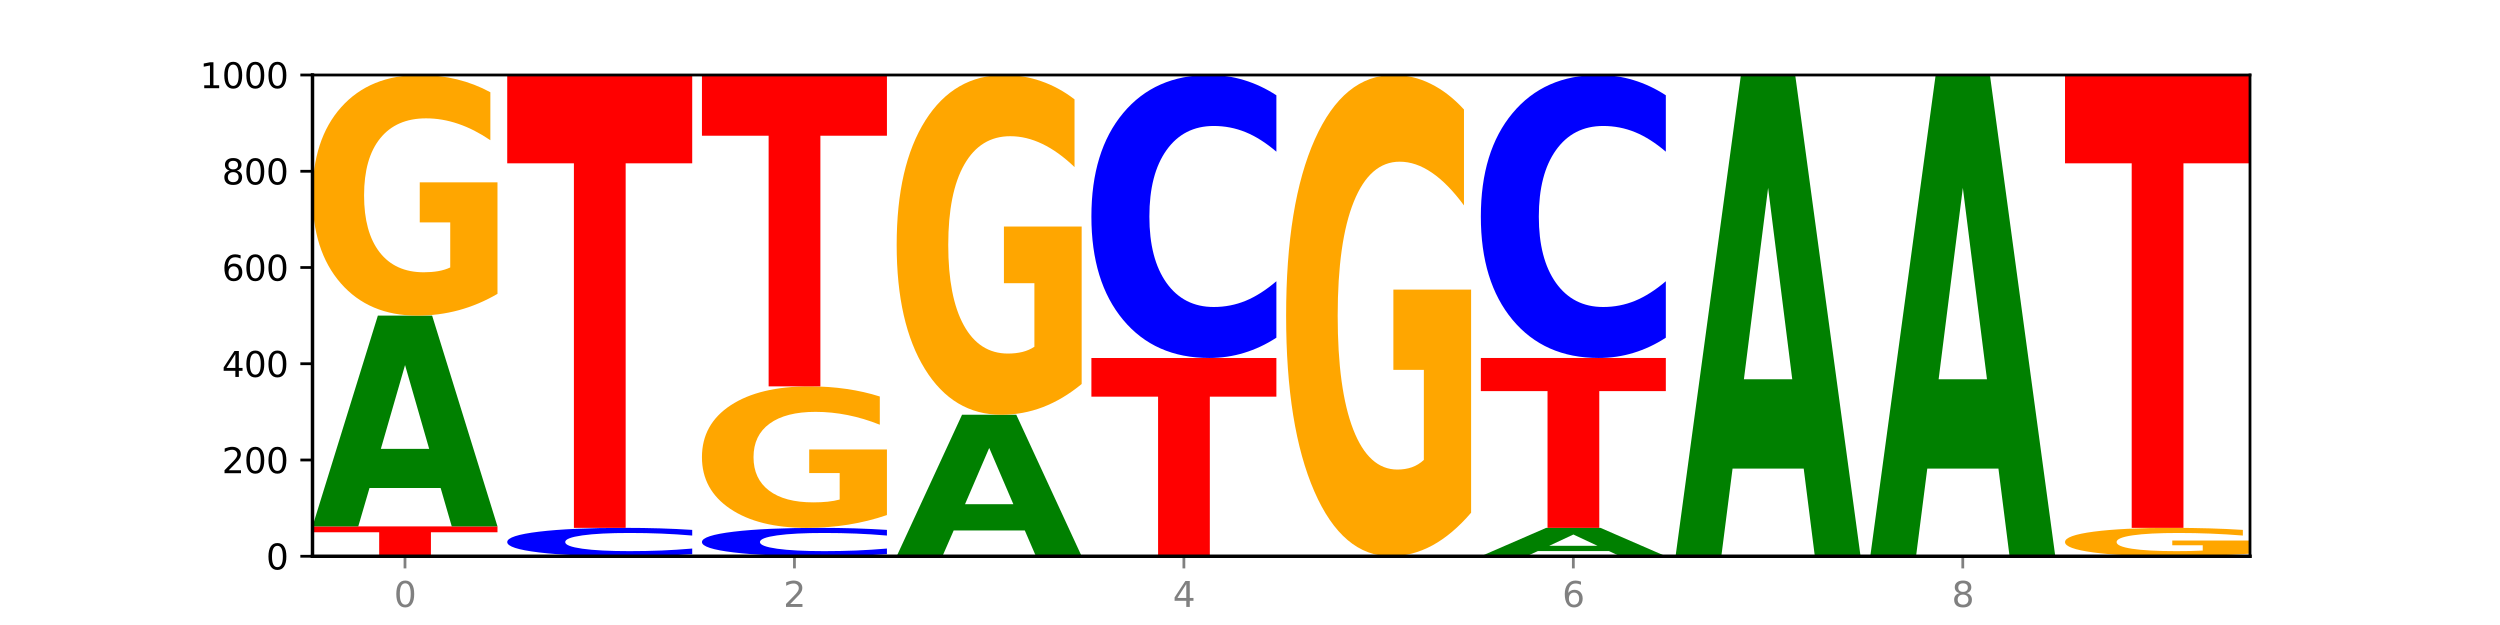 <?xml version="1.0" encoding="utf-8" standalone="no"?>
<!DOCTYPE svg PUBLIC "-//W3C//DTD SVG 1.1//EN"
  "http://www.w3.org/Graphics/SVG/1.1/DTD/svg11.dtd">
<svg xmlns:xlink="http://www.w3.org/1999/xlink" width="720pt" height="180pt" viewBox="0 0 720 180" xmlns="http://www.w3.org/2000/svg" version="1.1">
 <defs>
  <style type="text/css">*{stroke-linejoin: round; stroke-linecap: butt}</style>
 </defs>
 <g id="figure_1">
  <g id="patch_1">
   <path d="M 0 180 
L 720 180 
L 720 0 
L 0 0 
z
" style="fill: #ffffff"/>
  </g>
  <g id="axes_1">
   <g id="patch_2">
    <path d="M 90 160.2 
L 648 160.2 
L 648 21.6 
L 90 21.6 
z
" style="fill: #ffffff"/>
   </g>
   <g id="line2d_1">
    <path d="M 90 160.2 
L 648 160.2 
" clip-path="url(#pfe502aebba)" style="fill: none; stroke: #000000; stroke-width: 0.5; stroke-linecap: square"/>
   </g>
   <g id="patch_3">
    <path d="M 90 151.607 
L 143.276 151.607 
L 143.276 153.283 
L 124.109 153.283 
L 124.109 160.2 
L 109.204 160.2 
L 109.204 153.283 
L 90 153.283 
L 90 151.607 
z
" clip-path="url(#pfe502aebba)" style="fill: #ff0000"/>
   </g>
   <g id="patch_4">
    <path d="M 126.905 140.548 
L 106.415 140.548 
L 103.18 151.607 
L 90 151.607 
L 108.823 90.9 
L 124.454 90.9 
L 143.276 151.607 
L 130.107 151.607 
L 126.905 140.548 
z
M 109.683 129.281 
L 123.604 129.281 
L 116.655 105.133 
L 109.683 129.281 
z
" clip-path="url(#pfe502aebba)" style="fill: #008000"/>
   </g>
   <g id="patch_5">
    <path d="M 143.276 84.63 
Q 137.903 87.765 132.124 89.34 
Q 126.345 90.9 120.184 90.9 
Q 106.262 90.9 98.131 81.566 
Q 90 72.233 90 56.271 
Q 90 40.124 98.274 30.862 
Q 106.561 21.6 120.972 21.6 
Q 126.525 21.6 131.611 22.86 
Q 136.709 24.105 141.223 26.567 
L 141.223 40.382 
Q 136.566 37.218 131.957 35.658 
Q 127.348 34.083 122.716 34.083 
Q 114.143 34.083 109.498 39.838 
Q 104.853 45.578 104.853 56.271 
Q 104.853 66.865 109.331 72.648 
Q 113.808 78.417 122.047 78.417 
Q 124.292 78.417 126.214 78.088 
Q 128.136 77.744 129.665 77.029 
L 129.665 64.059 
L 120.889 64.059 
L 120.889 52.507 
L 143.276 52.507 
L 143.276 84.63 
z
" clip-path="url(#pfe502aebba)" style="fill: #ffa600"/>
   </g>
   <g id="patch_6">
    <path d="M 199.357 159.614 
Q 194.9 159.904 190.081 160.051 
Q 185.263 160.2 180.014 160.2 
Q 164.363 160.2 155.222 159.099 
Q 146.08 157.997 146.08 156.114 
Q 146.08 154.224 155.222 153.124 
Q 164.363 152.023 180.014 152.023 
Q 185.263 152.023 190.081 152.171 
Q 194.9 152.318 199.357 152.609 
L 199.357 154.239 
Q 194.86 153.854 190.498 153.675 
Q 186.135 153.496 181.316 153.496 
Q 172.672 153.496 167.718 154.193 
Q 162.779 154.889 162.779 156.114 
Q 162.779 157.333 167.718 158.031 
Q 172.672 158.727 181.316 158.727 
Q 186.135 158.727 190.498 158.548 
Q 194.86 158.367 199.357 157.982 
L 199.357 159.614 
z
" clip-path="url(#pfe502aebba)" style="fill: #0000ff"/>
   </g>
   <g id="patch_7">
    <path d="M 146.08 21.6 
L 199.357 21.6 
L 199.357 47.036 
L 180.19 47.036 
L 180.19 152.023 
L 165.285 152.023 
L 165.285 47.036 
L 146.08 47.036 
L 146.08 21.6 
z
" clip-path="url(#pfe502aebba)" style="fill: #ff0000"/>
   </g>
   <g id="patch_8">
    <path d="M 255.437 159.614 
Q 250.981 159.904 246.162 160.051 
Q 241.343 160.2 236.094 160.2 
Q 220.443 160.2 211.302 159.099 
Q 202.161 157.997 202.161 156.114 
Q 202.161 154.224 211.302 153.124 
Q 220.443 152.023 236.094 152.023 
Q 241.343 152.023 246.162 152.171 
Q 250.981 152.318 255.437 152.609 
L 255.437 154.239 
Q 250.94 153.854 246.578 153.675 
Q 242.215 153.496 237.397 153.496 
Q 228.752 153.496 223.799 154.193 
Q 218.859 154.889 218.859 156.114 
Q 218.859 157.333 223.799 158.031 
Q 228.752 158.727 237.397 158.727 
Q 242.215 158.727 246.578 158.548 
Q 250.94 158.367 255.437 157.982 
L 255.437 159.614 
z
" clip-path="url(#pfe502aebba)" style="fill: #0000ff"/>
   </g>
   <g id="patch_9">
    <path d="M 255.437 148.336 
Q 250.064 150.179 244.285 151.105 
Q 238.506 152.023 232.345 152.023 
Q 218.423 152.023 210.292 146.534 
Q 202.161 141.046 202.161 131.661 
Q 202.161 122.166 210.435 116.72 
Q 218.722 111.274 233.133 111.274 
Q 238.685 111.274 243.772 112.015 
Q 248.87 112.747 253.384 114.195 
L 253.384 122.318 
Q 248.727 120.458 244.118 119.54 
Q 239.509 118.614 234.876 118.614 
Q 226.304 118.614 221.659 121.998 
Q 217.014 125.373 217.014 131.661 
Q 217.014 137.89 221.492 141.29 
Q 225.969 144.683 234.208 144.683 
Q 236.453 144.683 238.375 144.489 
Q 240.297 144.287 241.826 143.866 
L 241.826 136.24 
L 233.05 136.24 
L 233.05 129.447 
L 255.437 129.447 
L 255.437 148.336 
z
" clip-path="url(#pfe502aebba)" style="fill: #ffa600"/>
   </g>
   <g id="patch_10">
    <path d="M 202.161 21.6 
L 255.437 21.6 
L 255.437 39.089 
L 236.27 39.089 
L 236.27 111.274 
L 221.365 111.274 
L 221.365 39.089 
L 202.161 39.089 
L 202.161 21.6 
z
" clip-path="url(#pfe502aebba)" style="fill: #ff0000"/>
   </g>
   <g id="patch_11">
    <path d="M 295.146 152.777 
L 274.657 152.777 
L 271.421 160.2 
L 258.241 160.2 
L 277.064 119.452 
L 292.695 119.452 
L 311.518 160.2 
L 298.348 160.2 
L 295.146 152.777 
z
M 277.924 145.214 
L 291.845 145.214 
L 284.896 129.006 
L 277.924 145.214 
z
" clip-path="url(#pfe502aebba)" style="fill: #008000"/>
   </g>
   <g id="patch_12">
    <path d="M 311.518 110.598 
Q 306.145 115.025 300.366 117.248 
Q 294.587 119.452 288.426 119.452 
Q 274.504 119.452 266.372 106.273 
Q 258.241 93.094 258.241 70.556 
Q 258.241 47.756 266.516 34.678 
Q 274.802 21.6 289.214 21.6 
Q 294.766 21.6 299.852 23.379 
Q 304.951 25.137 309.464 28.614 
L 309.464 48.12 
Q 304.807 43.652 300.198 41.449 
Q 295.59 39.226 290.957 39.226 
Q 282.384 39.226 277.739 47.351 
Q 273.095 55.457 273.095 70.556 
Q 273.095 85.514 277.572 93.68 
Q 282.05 101.826 290.288 101.826 
Q 292.533 101.826 294.455 101.361 
Q 296.378 100.876 297.906 99.865 
L 297.906 81.552 
L 289.13 81.552 
L 289.13 65.24 
L 311.518 65.24 
L 311.518 110.598 
z
" clip-path="url(#pfe502aebba)" style="fill: #ffa600"/>
   </g>
   <g id="patch_13">
    <path d="M 314.322 103.097 
L 367.598 103.097 
L 367.598 114.234 
L 348.431 114.234 
L 348.431 160.2 
L 333.526 160.2 
L 333.526 114.234 
L 314.322 114.234 
L 314.322 103.097 
z
" clip-path="url(#pfe502aebba)" style="fill: #ff0000"/>
   </g>
   <g id="patch_14">
    <path d="M 367.598 97.255 
Q 363.142 100.151 358.323 101.615 
Q 353.504 103.097 348.255 103.097 
Q 332.604 103.097 323.463 92.121 
Q 314.322 81.144 314.322 62.374 
Q 314.322 43.536 323.463 32.576 
Q 332.604 21.6 348.255 21.6 
Q 353.504 21.6 358.323 23.081 
Q 363.142 24.546 367.598 27.442 
L 367.598 43.687 
Q 363.101 39.849 358.739 38.064 
Q 354.376 36.28 349.557 36.28 
Q 340.913 36.28 335.96 43.233 
Q 331.02 50.168 331.02 62.374 
Q 331.02 74.528 335.96 81.481 
Q 340.913 88.417 349.557 88.417 
Q 354.376 88.417 358.739 86.632 
Q 363.101 84.831 367.598 80.993 
L 367.598 97.255 
z
" clip-path="url(#pfe502aebba)" style="fill: #0000ff"/>
   </g>
   <g id="patch_15">
    <path d="M 423.678 147.66 
Q 418.305 153.93 412.526 157.079 
Q 406.747 160.2 400.586 160.2 
Q 386.664 160.2 378.533 141.533 
Q 370.402 122.866 370.402 90.943 
Q 370.402 58.648 378.676 40.124 
Q 386.963 21.6 401.374 21.6 
Q 406.927 21.6 412.013 24.119 
Q 417.111 26.61 421.625 31.535 
L 421.625 59.163 
Q 416.968 52.836 412.359 49.715 
Q 407.75 46.566 403.118 46.566 
Q 394.545 46.566 389.9 58.075 
Q 385.255 69.556 385.255 90.943 
Q 385.255 112.129 389.733 123.696 
Q 394.21 135.234 402.449 135.234 
Q 404.694 135.234 406.616 134.576 
Q 408.538 133.889 410.067 132.457 
L 410.067 106.518 
L 401.291 106.518 
L 401.291 83.413 
L 423.678 83.413 
L 423.678 147.66 
z
" clip-path="url(#pfe502aebba)" style="fill: #ffa600"/>
   </g>
   <g id="patch_16">
    <path d="M 463.387 158.71 
L 442.898 158.71 
L 439.663 160.2 
L 426.482 160.2 
L 445.305 152.023 
L 460.936 152.023 
L 479.759 160.2 
L 466.589 160.2 
L 463.387 158.71 
z
M 446.166 157.193 
L 460.087 157.193 
L 453.137 153.94 
L 446.166 157.193 
z
" clip-path="url(#pfe502aebba)" style="fill: #008000"/>
   </g>
   <g id="patch_17">
    <path d="M 426.482 103.097 
L 479.759 103.097 
L 479.759 112.639 
L 460.592 112.639 
L 460.592 152.023 
L 445.687 152.023 
L 445.687 112.639 
L 426.482 112.639 
L 426.482 103.097 
z
" clip-path="url(#pfe502aebba)" style="fill: #ff0000"/>
   </g>
   <g id="patch_18">
    <path d="M 479.759 97.255 
Q 475.302 100.151 470.483 101.615 
Q 465.665 103.097 460.416 103.097 
Q 444.765 103.097 435.624 92.121 
Q 426.482 81.144 426.482 62.374 
Q 426.482 43.536 435.624 32.576 
Q 444.765 21.6 460.416 21.6 
Q 465.665 21.6 470.483 23.081 
Q 475.302 24.546 479.759 27.442 
L 479.759 43.687 
Q 475.262 39.849 470.9 38.064 
Q 466.537 36.28 461.718 36.28 
Q 453.074 36.28 448.12 43.233 
Q 443.181 50.168 443.181 62.374 
Q 443.181 74.528 448.12 81.481 
Q 453.074 88.417 461.718 88.417 
Q 466.537 88.417 470.9 86.632 
Q 475.262 84.831 479.759 80.993 
L 479.759 97.255 
z
" clip-path="url(#pfe502aebba)" style="fill: #0000ff"/>
   </g>
   <g id="patch_19">
    <path d="M 519.467 134.951 
L 498.978 134.951 
L 495.743 160.2 
L 482.563 160.2 
L 501.385 21.6 
L 517.017 21.6 
L 535.839 160.2 
L 522.67 160.2 
L 519.467 134.951 
z
M 502.246 109.228 
L 516.167 109.228 
L 509.217 54.096 
L 502.246 109.228 
z
" clip-path="url(#pfe502aebba)" style="fill: #008000"/>
   </g>
   <g id="patch_20">
    <path d="M 575.548 134.951 
L 555.059 134.951 
L 551.823 160.2 
L 538.643 160.2 
L 557.466 21.6 
L 573.097 21.6 
L 591.92 160.2 
L 578.75 160.2 
L 575.548 134.951 
z
M 558.326 109.228 
L 572.247 109.228 
L 565.298 54.096 
L 558.326 109.228 
z
" clip-path="url(#pfe502aebba)" style="fill: #008000"/>
   </g>
   <g id="patch_21">
    <path d="M 648 159.46 
Q 642.627 159.83 636.848 160.016 
Q 631.069 160.2 624.908 160.2 
Q 610.986 160.2 602.855 159.099 
Q 594.724 157.997 594.724 156.114 
Q 594.724 154.208 602.998 153.116 
Q 611.284 152.023 625.696 152.023 
Q 631.248 152.023 636.335 152.171 
Q 641.433 152.318 645.946 152.609 
L 645.946 154.239 
Q 641.29 153.866 636.681 153.681 
Q 632.072 153.496 627.439 153.496 
Q 618.866 153.496 614.222 154.175 
Q 609.577 154.852 609.577 156.114 
Q 609.577 157.364 614.055 158.046 
Q 618.532 158.727 626.771 158.727 
Q 629.015 158.727 630.938 158.688 
Q 632.86 158.648 634.388 158.563 
L 634.388 157.033 
L 625.612 157.033 
L 625.612 155.67 
L 648 155.67 
L 648 159.46 
z
" clip-path="url(#pfe502aebba)" style="fill: #ffa600"/>
   </g>
   <g id="patch_22">
    <path d="M 594.724 21.6 
L 648 21.6 
L 648 47.036 
L 628.833 47.036 
L 628.833 152.023 
L 613.928 152.023 
L 613.928 47.036 
L 594.724 47.036 
L 594.724 21.6 
z
" clip-path="url(#pfe502aebba)" style="fill: #ff0000"/>
   </g>
   <g id="matplotlib.axis_1">
    <g id="xtick_1">
     <g id="line2d_2">
      <defs>
       <path id="m13e3a7b429" d="M 0 0 
L 0 3.5 
" style="stroke: #808080; stroke-width: 0.8"/>
      </defs>
      <g>
       <use xlink:href="#m13e3a7b429" x="116.638" y="160.2" style="fill: #808080; stroke: #808080; stroke-width: 0.8"/>
      </g>
     </g>
     <g id="text_1">
      <!-- 0 -->
      <g style="fill: #808080" transform="translate(113.457 174.798) scale(0.1 -0.1)">
       <defs>
        <path id="DejaVuSans-30" d="M 2034 4250 
Q 1547 4250 1301 3770 
Q 1056 3291 1056 2328 
Q 1056 1369 1301 889 
Q 1547 409 2034 409 
Q 2525 409 2770 889 
Q 3016 1369 3016 2328 
Q 3016 3291 2770 3770 
Q 2525 4250 2034 4250 
z
M 2034 4750 
Q 2819 4750 3233 4129 
Q 3647 3509 3647 2328 
Q 3647 1150 3233 529 
Q 2819 -91 2034 -91 
Q 1250 -91 836 529 
Q 422 1150 422 2328 
Q 422 3509 836 4129 
Q 1250 4750 2034 4750 
z
" transform="scale(0.016)"/>
       </defs>
       <use xlink:href="#DejaVuSans-30"/>
      </g>
     </g>
    </g>
    <g id="xtick_2">
     <g id="line2d_3">
      <g>
       <use xlink:href="#m13e3a7b429" x="228.799" y="160.2" style="fill: #808080; stroke: #808080; stroke-width: 0.8"/>
      </g>
     </g>
     <g id="text_2">
      <!-- 2 -->
      <g style="fill: #808080" transform="translate(225.618 174.798) scale(0.1 -0.1)">
       <defs>
        <path id="DejaVuSans-32" d="M 1228 531 
L 3431 531 
L 3431 0 
L 469 0 
L 469 531 
Q 828 903 1448 1529 
Q 2069 2156 2228 2338 
Q 2531 2678 2651 2914 
Q 2772 3150 2772 3378 
Q 2772 3750 2511 3984 
Q 2250 4219 1831 4219 
Q 1534 4219 1204 4116 
Q 875 4013 500 3803 
L 500 4441 
Q 881 4594 1212 4672 
Q 1544 4750 1819 4750 
Q 2544 4750 2975 4387 
Q 3406 4025 3406 3419 
Q 3406 3131 3298 2873 
Q 3191 2616 2906 2266 
Q 2828 2175 2409 1742 
Q 1991 1309 1228 531 
z
" transform="scale(0.016)"/>
       </defs>
       <use xlink:href="#DejaVuSans-32"/>
      </g>
     </g>
    </g>
    <g id="xtick_3">
     <g id="line2d_4">
      <g>
       <use xlink:href="#m13e3a7b429" x="340.96" y="160.2" style="fill: #808080; stroke: #808080; stroke-width: 0.8"/>
      </g>
     </g>
     <g id="text_3">
      <!-- 4 -->
      <g style="fill: #808080" transform="translate(337.779 174.798) scale(0.1 -0.1)">
       <defs>
        <path id="DejaVuSans-34" d="M 2419 4116 
L 825 1625 
L 2419 1625 
L 2419 4116 
z
M 2253 4666 
L 3047 4666 
L 3047 1625 
L 3713 1625 
L 3713 1100 
L 3047 1100 
L 3047 0 
L 2419 0 
L 2419 1100 
L 313 1100 
L 313 1709 
L 2253 4666 
z
" transform="scale(0.016)"/>
       </defs>
       <use xlink:href="#DejaVuSans-34"/>
      </g>
     </g>
    </g>
    <g id="xtick_4">
     <g id="line2d_5">
      <g>
       <use xlink:href="#m13e3a7b429" x="453.121" y="160.2" style="fill: #808080; stroke: #808080; stroke-width: 0.8"/>
      </g>
     </g>
     <g id="text_4">
      <!-- 6 -->
      <g style="fill: #808080" transform="translate(449.939 174.798) scale(0.1 -0.1)">
       <defs>
        <path id="DejaVuSans-36" d="M 2113 2584 
Q 1688 2584 1439 2293 
Q 1191 2003 1191 1497 
Q 1191 994 1439 701 
Q 1688 409 2113 409 
Q 2538 409 2786 701 
Q 3034 994 3034 1497 
Q 3034 2003 2786 2293 
Q 2538 2584 2113 2584 
z
M 3366 4563 
L 3366 3988 
Q 3128 4100 2886 4159 
Q 2644 4219 2406 4219 
Q 1781 4219 1451 3797 
Q 1122 3375 1075 2522 
Q 1259 2794 1537 2939 
Q 1816 3084 2150 3084 
Q 2853 3084 3261 2657 
Q 3669 2231 3669 1497 
Q 3669 778 3244 343 
Q 2819 -91 2113 -91 
Q 1303 -91 875 529 
Q 447 1150 447 2328 
Q 447 3434 972 4092 
Q 1497 4750 2381 4750 
Q 2619 4750 2861 4703 
Q 3103 4656 3366 4563 
z
" transform="scale(0.016)"/>
       </defs>
       <use xlink:href="#DejaVuSans-36"/>
      </g>
     </g>
    </g>
    <g id="xtick_5">
     <g id="line2d_6">
      <g>
       <use xlink:href="#m13e3a7b429" x="565.281" y="160.2" style="fill: #808080; stroke: #808080; stroke-width: 0.8"/>
      </g>
     </g>
     <g id="text_5">
      <!-- 8 -->
      <g style="fill: #808080" transform="translate(562.1 174.798) scale(0.1 -0.1)">
       <defs>
        <path id="DejaVuSans-38" d="M 2034 2216 
Q 1584 2216 1326 1975 
Q 1069 1734 1069 1313 
Q 1069 891 1326 650 
Q 1584 409 2034 409 
Q 2484 409 2743 651 
Q 3003 894 3003 1313 
Q 3003 1734 2745 1975 
Q 2488 2216 2034 2216 
z
M 1403 2484 
Q 997 2584 770 2862 
Q 544 3141 544 3541 
Q 544 4100 942 4425 
Q 1341 4750 2034 4750 
Q 2731 4750 3128 4425 
Q 3525 4100 3525 3541 
Q 3525 3141 3298 2862 
Q 3072 2584 2669 2484 
Q 3125 2378 3379 2068 
Q 3634 1759 3634 1313 
Q 3634 634 3220 271 
Q 2806 -91 2034 -91 
Q 1263 -91 848 271 
Q 434 634 434 1313 
Q 434 1759 690 2068 
Q 947 2378 1403 2484 
z
M 1172 3481 
Q 1172 3119 1398 2916 
Q 1625 2713 2034 2713 
Q 2441 2713 2670 2916 
Q 2900 3119 2900 3481 
Q 2900 3844 2670 4047 
Q 2441 4250 2034 4250 
Q 1625 4250 1398 4047 
Q 1172 3844 1172 3481 
z
" transform="scale(0.016)"/>
       </defs>
       <use xlink:href="#DejaVuSans-38"/>
      </g>
     </g>
    </g>
   </g>
   <g id="matplotlib.axis_2">
    <g id="ytick_1">
     <g id="line2d_7">
      <defs>
       <path id="mbdb4f3555b" d="M 0 0 
L -3.5 0 
" style="stroke: #000000; stroke-width: 0.8"/>
      </defs>
      <g>
       <use xlink:href="#mbdb4f3555b" x="90" y="160.2" style="stroke: #000000; stroke-width: 0.8"/>
      </g>
     </g>
     <g id="text_6">
      <!-- 0 -->
      <g transform="translate(76.638 163.999) scale(0.1 -0.1)">
       <use xlink:href="#DejaVuSans-30"/>
      </g>
     </g>
    </g>
    <g id="ytick_2">
     <g id="line2d_8">
      <g>
       <use xlink:href="#mbdb4f3555b" x="90" y="132.48" style="stroke: #000000; stroke-width: 0.8"/>
      </g>
     </g>
     <g id="text_7">
      <!-- 200 -->
      <g transform="translate(63.913 136.279) scale(0.1 -0.1)">
       <use xlink:href="#DejaVuSans-32"/>
       <use xlink:href="#DejaVuSans-30" x="63.623"/>
       <use xlink:href="#DejaVuSans-30" x="127.246"/>
      </g>
     </g>
    </g>
    <g id="ytick_3">
     <g id="line2d_9">
      <g>
       <use xlink:href="#mbdb4f3555b" x="90" y="104.76" style="stroke: #000000; stroke-width: 0.8"/>
      </g>
     </g>
     <g id="text_8">
      <!-- 400 -->
      <g transform="translate(63.913 108.559) scale(0.1 -0.1)">
       <use xlink:href="#DejaVuSans-34"/>
       <use xlink:href="#DejaVuSans-30" x="63.623"/>
       <use xlink:href="#DejaVuSans-30" x="127.246"/>
      </g>
     </g>
    </g>
    <g id="ytick_4">
     <g id="line2d_10">
      <g>
       <use xlink:href="#mbdb4f3555b" x="90" y="77.04" style="stroke: #000000; stroke-width: 0.8"/>
      </g>
     </g>
     <g id="text_9">
      <!-- 600 -->
      <g transform="translate(63.913 80.839) scale(0.1 -0.1)">
       <use xlink:href="#DejaVuSans-36"/>
       <use xlink:href="#DejaVuSans-30" x="63.623"/>
       <use xlink:href="#DejaVuSans-30" x="127.246"/>
      </g>
     </g>
    </g>
    <g id="ytick_5">
     <g id="line2d_11">
      <g>
       <use xlink:href="#mbdb4f3555b" x="90" y="49.32" style="stroke: #000000; stroke-width: 0.8"/>
      </g>
     </g>
     <g id="text_10">
      <!-- 800 -->
      <g transform="translate(63.913 53.119) scale(0.1 -0.1)">
       <use xlink:href="#DejaVuSans-38"/>
       <use xlink:href="#DejaVuSans-30" x="63.623"/>
       <use xlink:href="#DejaVuSans-30" x="127.246"/>
      </g>
     </g>
    </g>
    <g id="ytick_6">
     <g id="line2d_12">
      <g>
       <use xlink:href="#mbdb4f3555b" x="90" y="21.6" style="stroke: #000000; stroke-width: 0.8"/>
      </g>
     </g>
     <g id="text_11">
      <!-- 1000 -->
      <g transform="translate(57.55 25.399) scale(0.1 -0.1)">
       <defs>
        <path id="DejaVuSans-31" d="M 794 531 
L 1825 531 
L 1825 4091 
L 703 3866 
L 703 4441 
L 1819 4666 
L 2450 4666 
L 2450 531 
L 3481 531 
L 3481 0 
L 794 0 
L 794 531 
z
" transform="scale(0.016)"/>
       </defs>
       <use xlink:href="#DejaVuSans-31"/>
       <use xlink:href="#DejaVuSans-30" x="63.623"/>
       <use xlink:href="#DejaVuSans-30" x="127.246"/>
       <use xlink:href="#DejaVuSans-30" x="190.869"/>
      </g>
     </g>
    </g>
   </g>
   <g id="patch_23">
    <path d="M 90 160.2 
L 90 21.6 
" style="fill: none; stroke: #000000; stroke-linejoin: miter; stroke-linecap: square"/>
   </g>
   <g id="patch_24">
    <path d="M 648 160.2 
L 648 21.6 
" style="fill: none; stroke: #000000; stroke-width: 0.8; stroke-linejoin: miter; stroke-linecap: square"/>
   </g>
   <g id="patch_25">
    <path d="M 90 160.2 
L 648 160.2 
" style="fill: none; stroke: #000000; stroke-linejoin: miter; stroke-linecap: square"/>
   </g>
   <g id="patch_26">
    <path d="M 90 21.6 
L 648 21.6 
" style="fill: none; stroke: #000000; stroke-width: 0.8; stroke-linejoin: miter; stroke-linecap: square"/>
   </g>
  </g>
 </g>
 <defs>
  <clipPath id="pfe502aebba">
   <rect x="90" y="21.6" width="558" height="138.6"/>
  </clipPath>
 </defs>
</svg>

